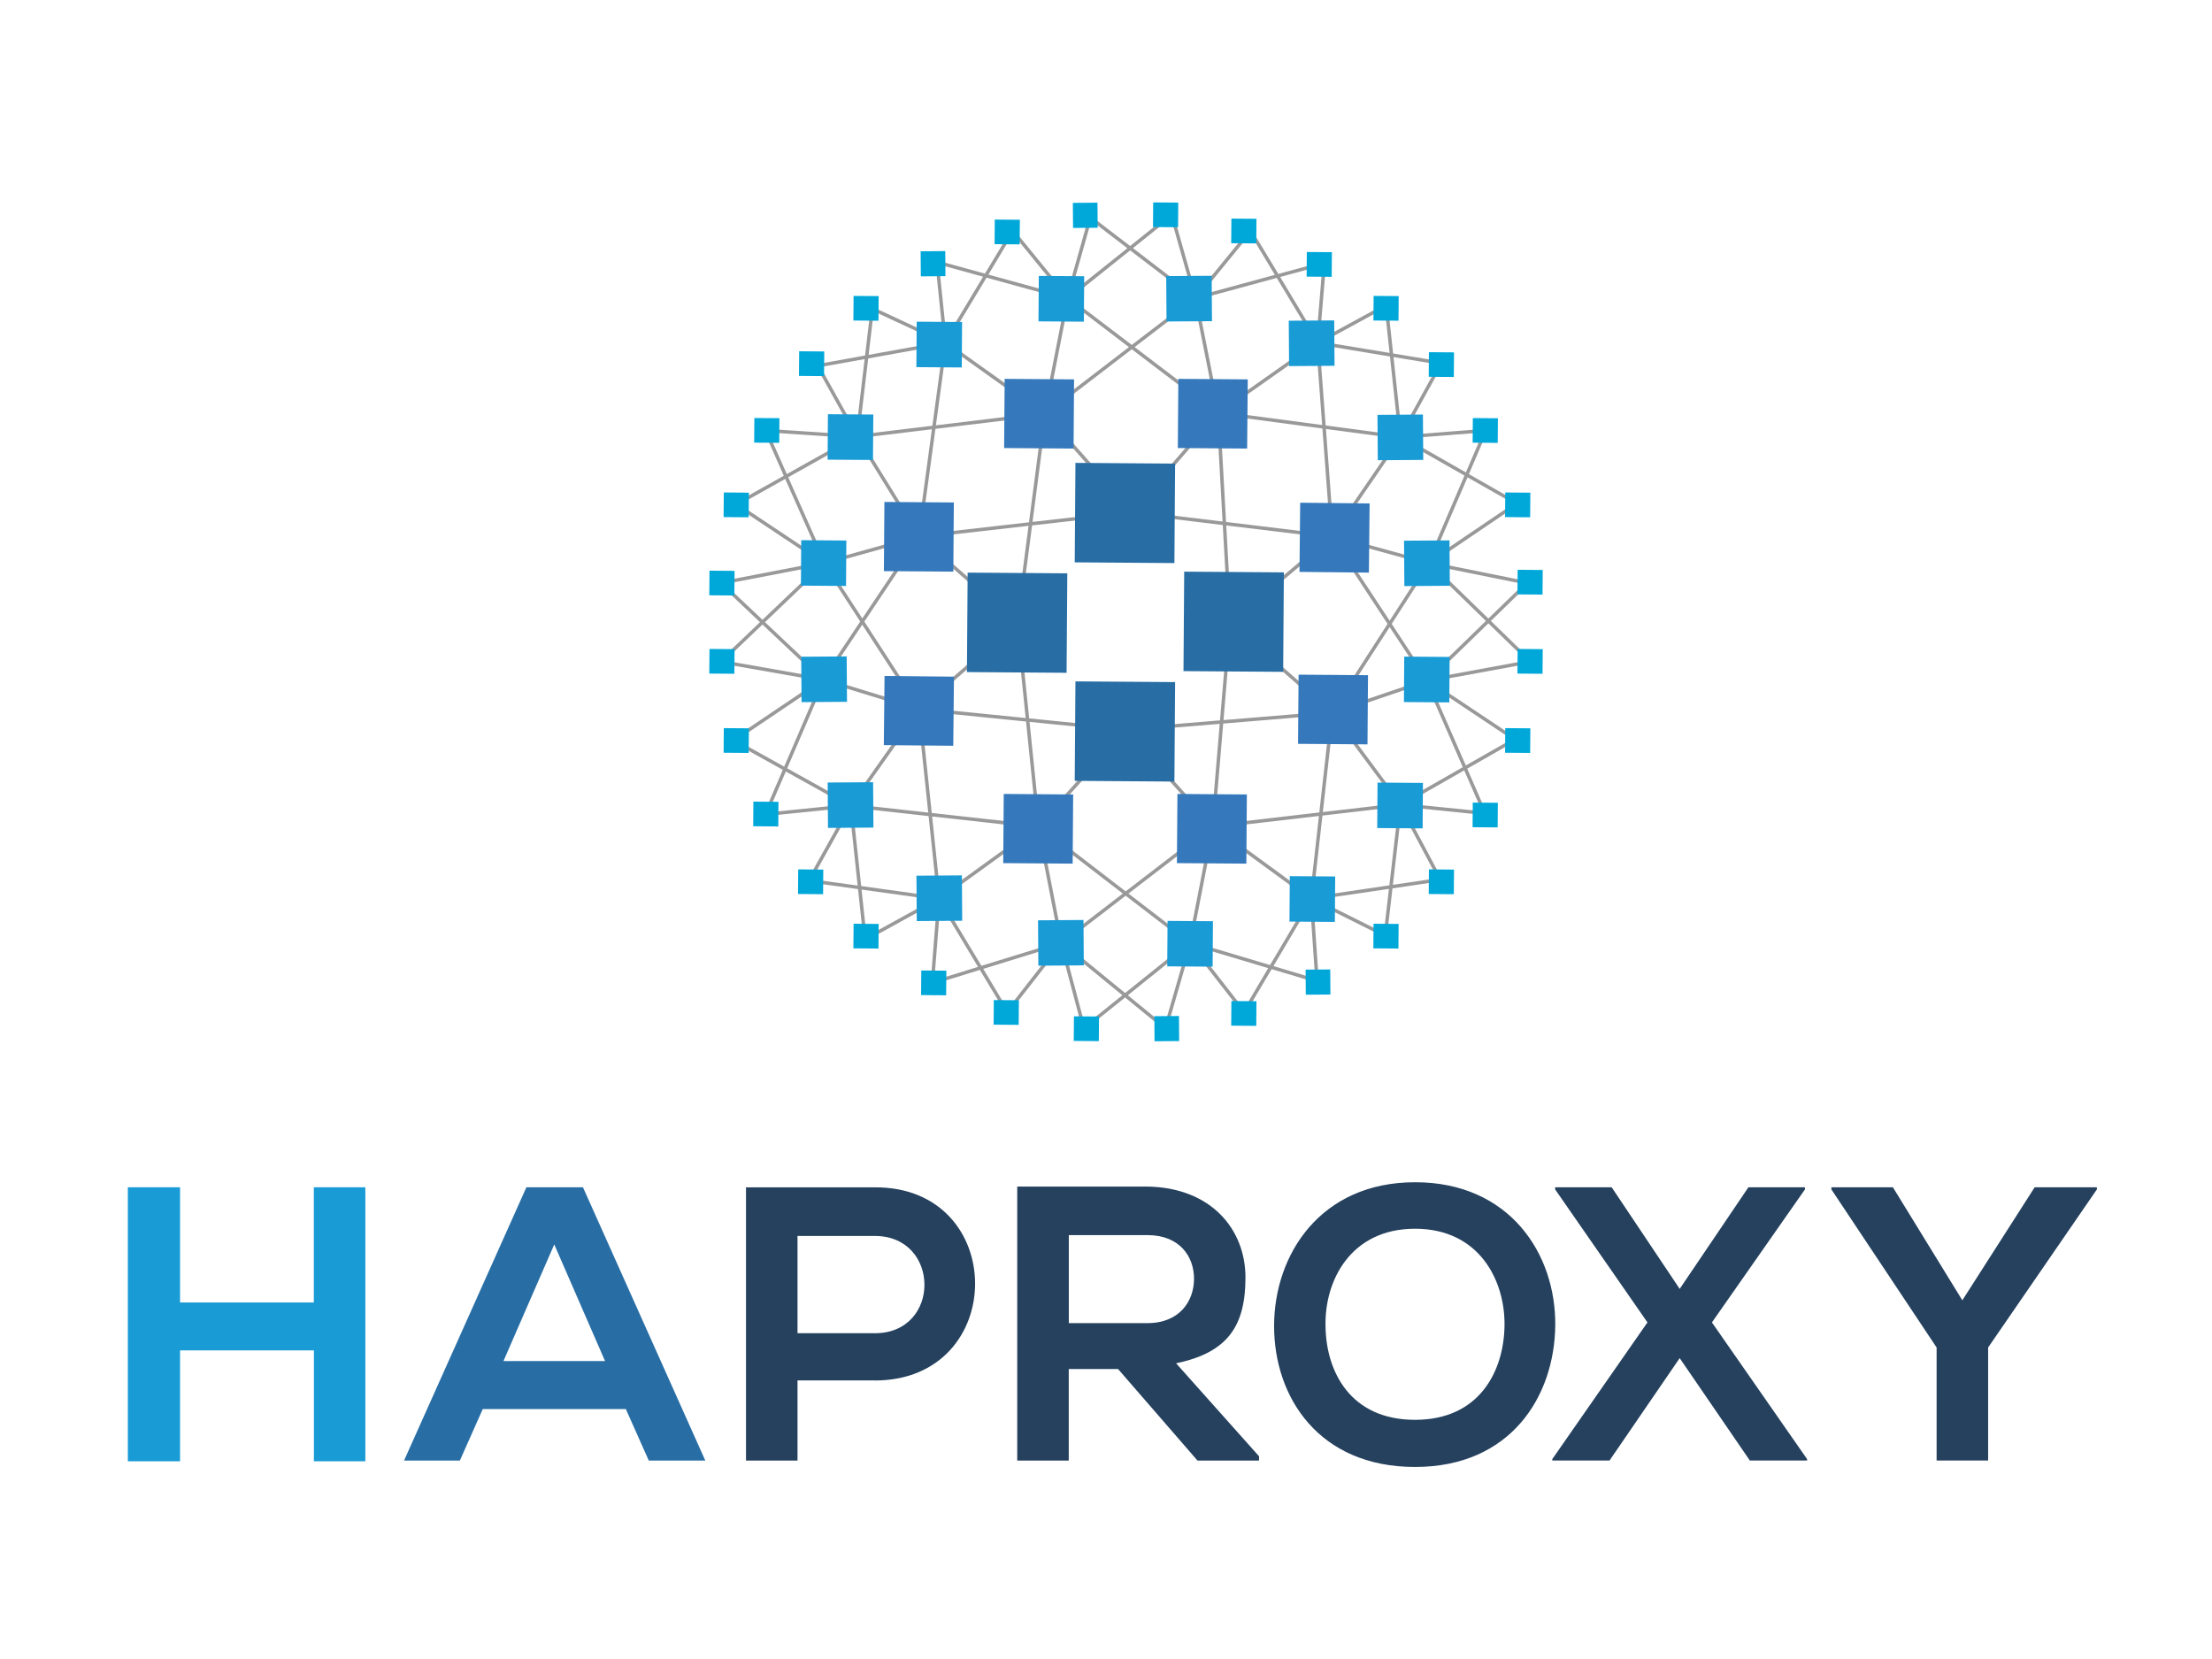 <svg xmlns="http://www.w3.org/2000/svg" width="320" height="240" xmlns:v="https://vecta.io/nano"><path d="M45.412 211.396v-16.042H26.049v16.042h-7.555v-39.639h7.555v16.667h19.353v-16.667h7.452v39.639z" fill="#199bd6"/><path d="M90.535 203.841H69.839l-3.311 7.452h-8.077l17.702-39.537h8.18l17.702 39.537h-8.18zm-10.353-23.812l-7.35 16.872h14.699z" fill="#286ea5"/><path d="M126.556 199.7h-11.183v11.593h-7.452v-39.527h18.626c19.353-.103 19.353 27.943 0 27.943zm-11.183-6.827h11.183c9.625 0 9.523-14.074 0-14.074h-11.183zm66.762 18.421h-8.898l-11.491-13.244h-7.135v13.244h-7.452v-39.639h18.738c9.318.103 14.279 6.212 14.279 13.142s-2.481 10.866-10.036 12.423l12.004 13.459zm-27.514-32.616v12.731h11.388c4.654 0 6.725-3.208 6.725-6.417s-2.071-6.314-6.725-6.314zm70.371 13.058c-.103 10.25-6.417 20.482-20.286 20.482s-20.389-10.036-20.389-20.389 6.725-20.799 20.389-20.799c13.664-.009 20.389 10.344 20.286 20.706zm-33.232.205c.103 6.52 3.619 13.459 12.946 13.459s12.834-7.042 12.946-13.571-3.619-14.074-12.946-14.074-13.142 7.555-12.946 14.186zm61.175-20.183h8.18v.308l-13.459 19.241 13.767 19.773v.205h-8.282l-10.148-14.811-10.148 14.811h-8.282v-.205l13.767-19.773-13.356-19.241v-.308h8.18l9.84 14.699zm30.947 16.35l10.465-16.35h9v.308l-15.734 22.87v16.35h-7.452v-16.35l-15.222-22.87v-.308h8.898z" fill="#25415e"/><path d="M136.757 49.586l-18.448 3.332 5.701 10.239m0 0l-13.258-.877m13.258.877l-17.501 9.811m12.75 8.497l-14.942 2.882m14.942-2.882l-8.497-19.185m8.357 36.048l-14.802-13.981m14.942-2.882l-12.75-8.497m12.61 25.36l-8.366 19.465m8.506-36.328l-14.942 14.252m31.525 34.276l-18.775-2.602m6.025-10.829l-6.035 10.819m6.035-10.819l-12.33 1.25m12.33-1.25l-16.994-9.457m13.02-8.777l-13.02 8.777m13.02-8.777l-14.802-2.602m49.209 40.693l-18.644 5.755m.961-12.181l-.961 12.2m.961-12.2l-10.689 5.895m-2.061-19.335l2.061 19.325m28.372.541l3.283 12.339m-3.283-12.339l15.082 12.339m-15.082-12.339l-7.807 10.008m-9.868-16.434l9.868 16.443m26.451-10.017l7.811 10.017 9.733-16.443m-17.544 6.426l18.365 5.484m-18.365-5.484l-3.563 12.339m3.563-12.339l-15.352 12.339m43.585-13.421l-10.689-5.344m0 0l.821 11.929m-.821-11.929l18.64-2.747-5.759-10.824m0 0l12.204 1.236-8.362-19.19m-3.843 17.954l-2.192 18.915m6.035-36.879l14.942-2.742m-14.671-14.252l14.671 14.252m-14.942 2.742l12.745 8.501-16.588 9.462m4.113-34.957l8.226-19.185m-8.226 19.185l12.75-8.637m-12.75 8.637l14.252 2.882m-14.522 14.112l14.531-14.121m-18.374-21.097l5.895-10.698m-5.895 10.698l-2.061-19.055m2.061 19.055l12.339-.961m-12.339.961l16.863 9.597m-28.825-23.251l.961-11.514-18.644 5.069m17.684 6.445l9.901-5.401m-9.901 5.401l17.857 2.956m-35.541-9.401l-3.423-12.06m-.009 0l-15.072 12.06-7.951-9.733-9.733 16.178m36.188-6.445l7.951-9.728 9.733 16.173m-17.684-6.445l-15.217-11.649-3.291 11.645-18.882-5.202 1.196 11.644-10.556-4.921-2.188 18.498m0 0l27.141-3.283m-18.191 42.698l-13.711-21.107m17.511-31.879l-3.8 28.046m0 24.94l2.882 27.412m-2.882-27.412l-13.841-4.253m13.841-20.687l-13.841 20.696m31.115 21.247l21.928 16.854m-21.928-16.854l-14.391 10.418m14.391-10.418l-27.141-3.013m9.868-13.99l-9.868 13.981m52.361 3.022l27.141-3.152m-27.141 3.152l-3.283 16.863m3.283-16.863l-21.928 16.854m-3.283-16.854l3.283 16.863m39.201-33.316l13.981-21.657m-13.981 21.657l9.868 13.3m-9.868-13.3l-3.013 26.871m-14.261-10.418l14.252 10.418m3.022-52.361l-2.095-28.046m2.095 53.536l13.711-4.663m-13.711-20.827l13.711 20.836m-33.489-55.327l-21.797 16.723m21.797-16.723l3.283 16.583m14.401-10.138l-14.391 10.148m26.354 3.506l-26.363-3.506m16.495 17.898l9.868-14.391m-9.868 14.391l13.981 3.833m-87.449 0l13.711-3.833m3.791-28.046l14.391 10.278m0 0l3.283-16.723 21.797 16.583m-25.998 59.85l-3.013-29.473m3.931-30.237l-3.931 30.237m45.506 13.02l-29.883 2.472m-29.883-3.022l29.883 3.013m15.082-15.483l-1.684-30.377m1.684 30.377l-2.472 29.473m-11.692-45.459l12.47-14.391m1.694 30.377l14.802-12.47m-14.802 12.47l14.802 13.02m-17.273 16.453l-12.61-13.981m-12.61 13.981l12.61-13.981m-29.883-3.022l14.252-12.47m-14.252-12.47l14.252 12.47m16.55-15.986l-30.801 3.506m30.801-3.506l28.965 3.506M124.01 63.157l8.95 14.475m30.801-3.516l-12.61-14.252" fill="none" stroke="#999" stroke-miterlimit="10" stroke-width=".5"/><path d="M143.742 148.237l.028-3.563 3.628.028-.028 3.563zm11.593 2.35l.028-3.563 3.628.028-.028 3.563zM102.61 97.443l.028-3.563 3.628.028-.028 3.563zm12.834 31.889l.028-3.563 3.628.028-.028 3.563zm-10.763-20.435l.028-3.563 3.628.028-.028 3.563zm4.281 10.633l.028-3.563 3.628.028-.028 3.563zm24.287 24.427l.028-3.563 3.628.028-.028 3.563zm55.626-3.684l3.563-.028.028 3.628-3.563.028zm-21.881 6.734l3.563-.028.028 3.628-3.563.028zm39.695-17.674l.028-3.563 3.628.028-.028 3.563zm6.342-9.663l.028-3.563 3.628.028-.028 3.563zm-34.92 28.708l.028-3.563 3.628.028-.028 3.563zm39.621-39.481l.028-3.563 3.628.028-.028 3.563zm-94.276 28.298l.028-3.563 3.628.028-.028 3.563zm96.067-39.751l.028-3.563 3.628.028-.028 3.563zm-20.846 39.751l.028-3.563 3.628.028-.028 3.563zM178.112 35.186l.028-3.563 3.628.028-.028 3.563zm-11.314-2.341l.028-3.563 3.628.028-.028 3.563zm52.725 53.145l.028-3.563 3.628.028-.028 3.563zm-30.499-45.972l.028-3.563 3.628.028-.028 3.563zm-55.84-3.665l3.563-.028.028 3.628-3.563.028zm22.021-7.005l3.563-.028.028 3.628-3.563.028zM115.584 54.38l.028-3.563 3.628.028-.028 3.563zm-6.482 9.653l.028-3.563 3.628.028-.028 3.563zm34.78-28.708l.028-3.563 3.628.028-.028 3.563zm-39.201 39.481l.028-3.563 3.628.028-.028 3.563zm94.006-28.438l.028-3.563 3.628.028-.028 3.563zM102.61 86.12l.028-3.563 3.628.028-.028 3.563zm20.846-39.751l.028-3.563 3.628.028-.028 3.563zm83.233 8.142l.028-3.563 3.628.028-.028 3.563zm11.043 20.295l.028-3.563 3.628.028-.028 3.563zm-4.691-10.763l.028-3.563 3.628.028-.028 3.563z" fill="#00a8da"/><path d="M199.237 119.79l.047-6.575 6.566.047-.047 6.575zm-12.694 13.533l.047-6.575 6.566.047-.047 6.575zm-17.684 6.473l.047-6.575 6.566.047-.047 6.575zm34.239-38.231l.047-6.575 6.566.047-.047 6.575zm-83.364 11.64l6.575-.047.047 6.566-6.575.047zm12.843 13.477l6.575-.047.047 6.566-6.575.047zm17.591 6.454l6.575-.047.047 6.566-6.575.047zM115.91 95.008l6.575-.047.047 6.566-6.575.047zm3.815-28.512l.047-6.575 6.566.047-.047 6.575zm12.843-13.384l.047-6.575 6.566.047-.047 6.575zm17.665-6.622l.047-6.575 6.566.047-.047 6.575zm-34.37 38.231l.047-6.575 6.529.047-.047 6.575zm83.41-24.707l6.575-.047.047 6.566-6.575.047zM186.44 46.397l6.575-.047.047 6.566-6.575.047zm-17.73-6.454l6.575-.047.047 6.566-6.575.047zm34.407 38.278l6.575-.047.047 6.566-6.575.047z" fill="#199bd6"/><path d="M145.132 124.864l.075-10.008 10.045.075-.075 10.008zm25.127 0l.075-10.008 10.045.075-.075 10.008zm.131-60.047l.075-10.008 10.045.075-.093 10.008zm-25.127 0l.075-10.008 10.045.075-.075 10.008zm-17.395 17.805l.075-10.008 10.045.075-.075 10.008zm-.009 25.173l.103-10.008 10.045.103-.103 9.998zm59.925-.187l.075-10.008 10.045.075-.075 10.008zm.205-24.875l.103-10.008 10.045.103-.103 10.008z" fill="#3579bc"/><path d="M139.881 97.228l.103-14.391 14.419.103-.103 14.391zm15.595-15.874l.103-14.391 14.419.103-.103 14.391zm0 31.609l.103-14.391 14.419.103-.103 14.391zm15.734-15.874l.103-14.391 14.419.103-.103 14.391z" fill="#286ea5"/></svg>